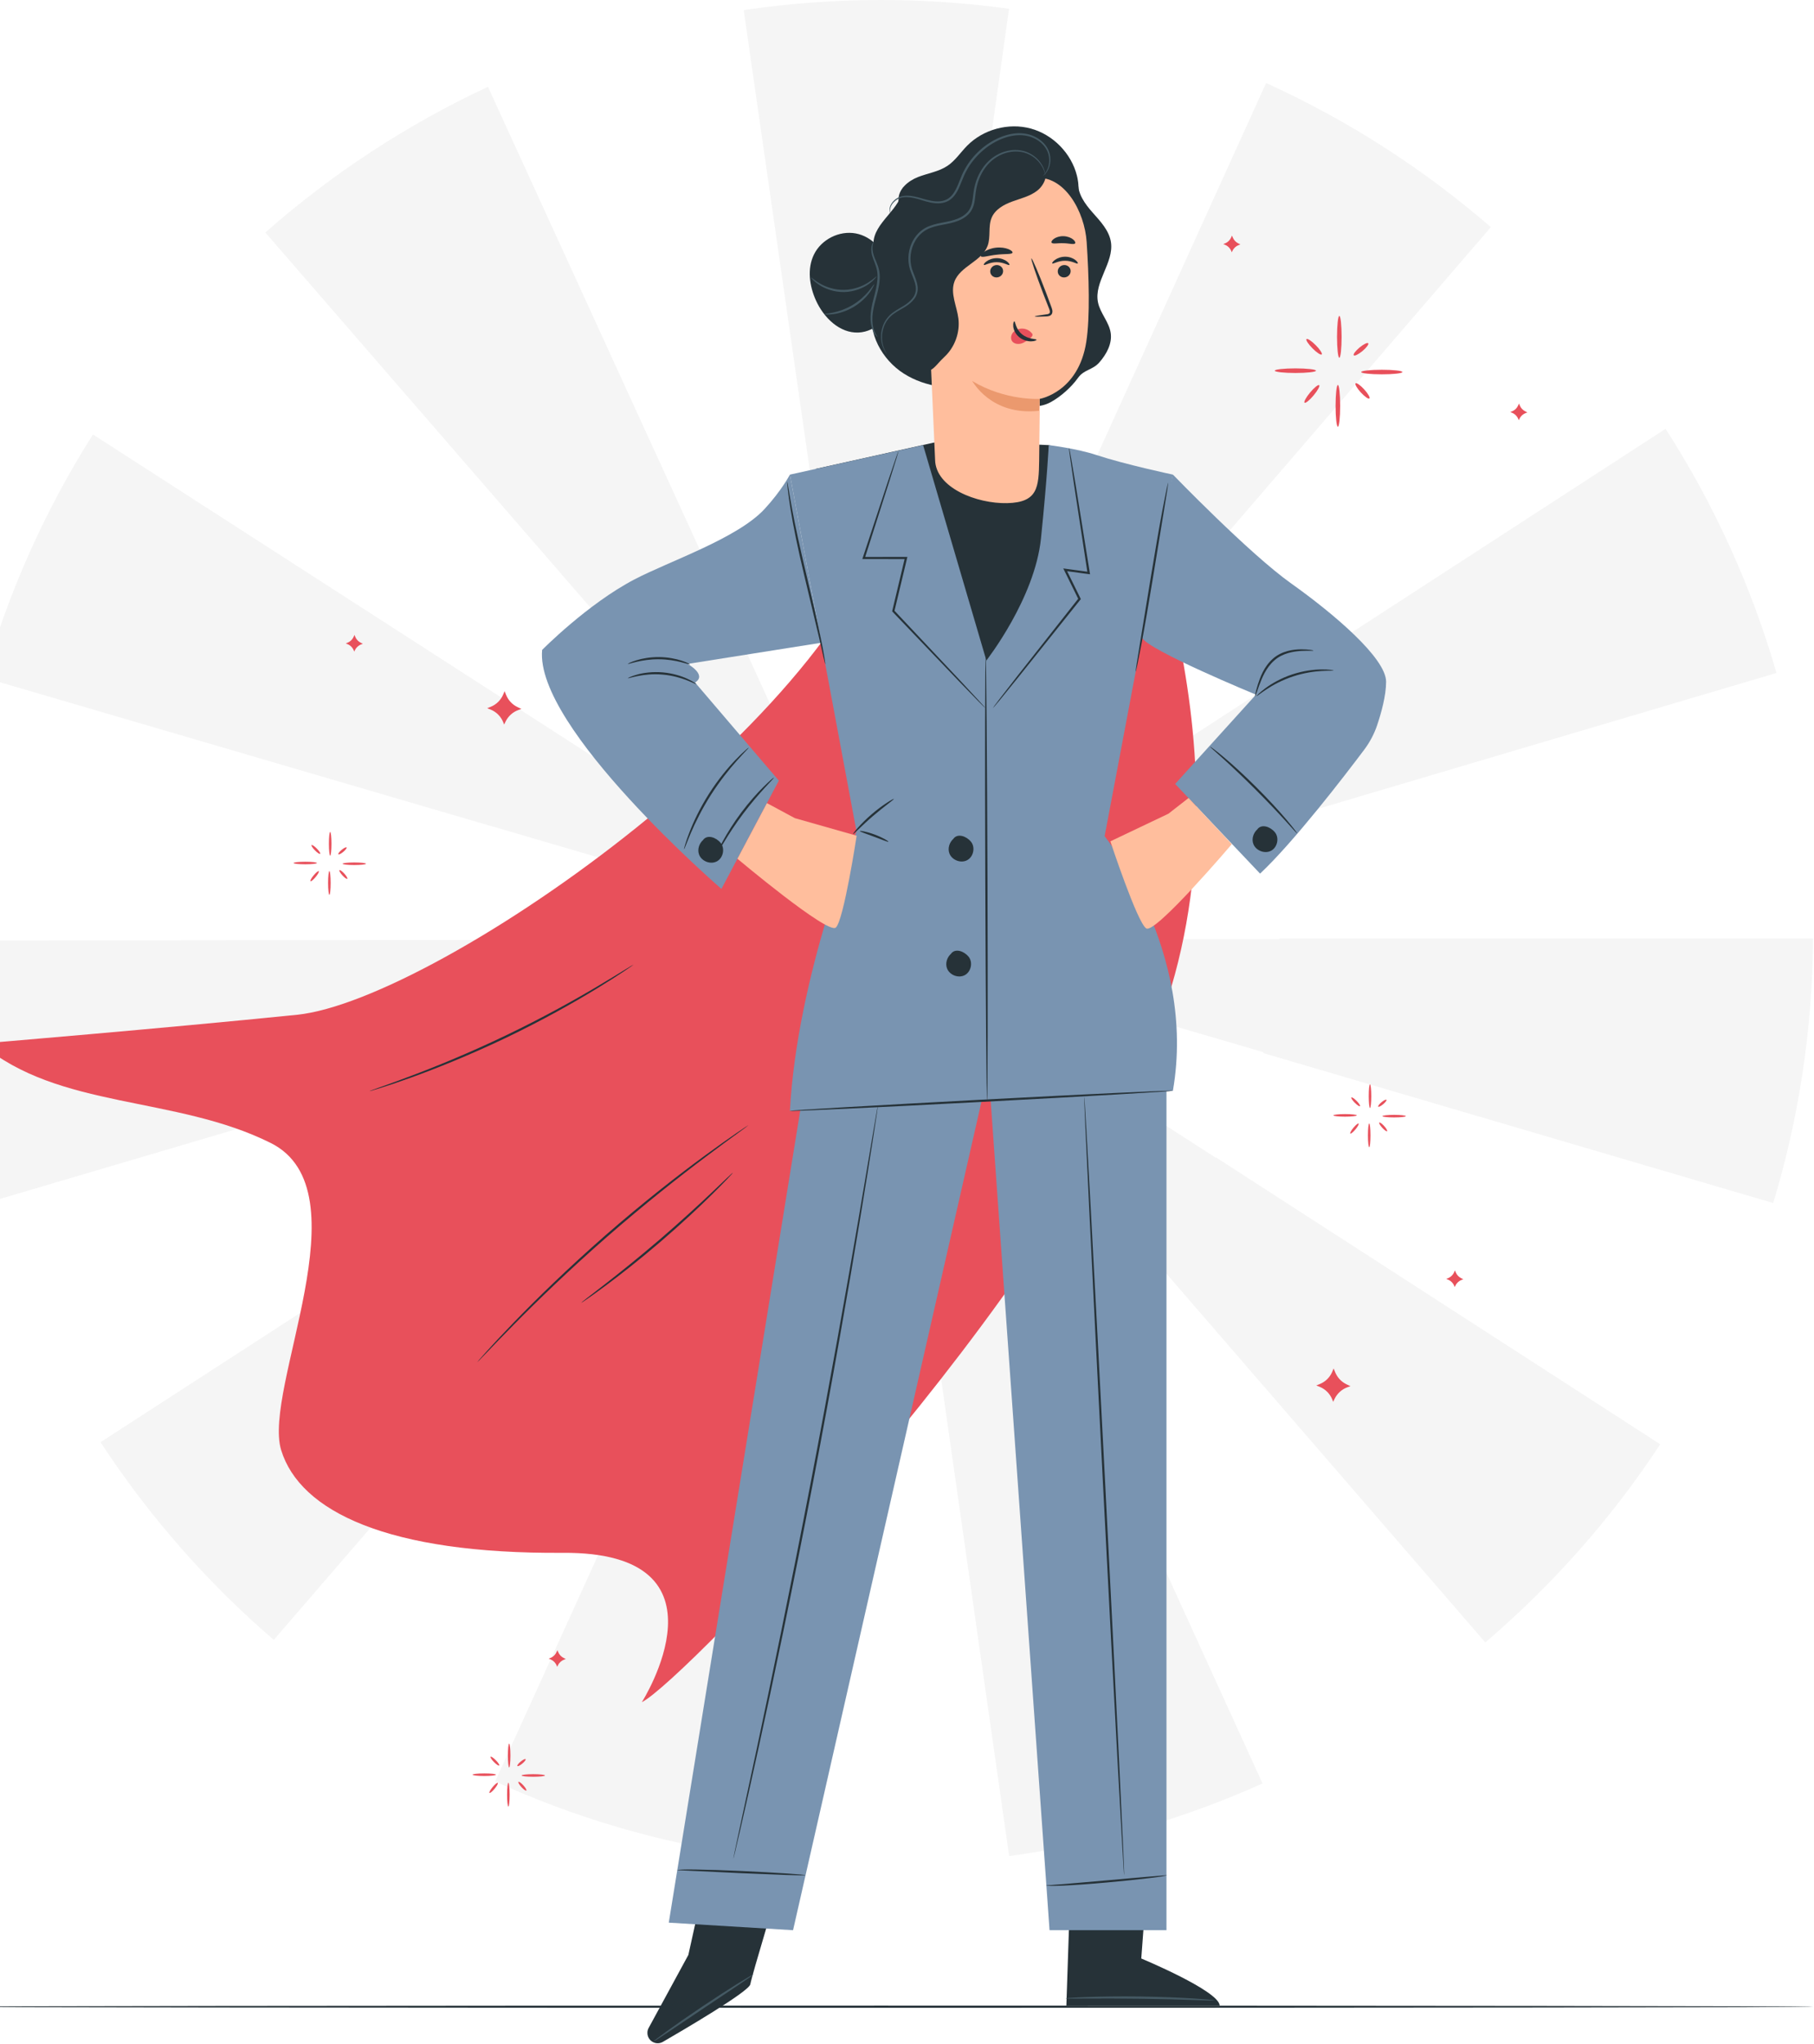 <?xml version="1.0" encoding="UTF-8"?> <svg xmlns="http://www.w3.org/2000/svg" width="388" height="437" viewBox="0 0 388 437" fill="none"><path d="M187.646 200.687V200.696L187.664 200.715L187.646 200.687Z" fill="#F5F5F5"></path><path d="M187.755 200.842L187.71 200.888H187.819L187.755 200.842Z" fill="#F5F5F5"></path><path d="M187.828 200.888H187.892L187.846 200.87L187.828 200.888Z" fill="#F5F5F5"></path><path d="M187.619 200.86L187.61 200.797L187.318 200.715L187.582 200.879L187.619 200.86Z" fill="#F5F5F5"></path><path d="M187.628 200.806L187.619 200.852L187.665 200.834L187.628 200.806Z" fill="#F5F5F5"></path><path d="M187.883 200.824L187.874 200.842L187.883 200.851V200.824Z" fill="#F5F5F5"></path><path d="M187.839 200.86H187.819L187.829 200.88L187.839 200.86Z" fill="#F5F5F5"></path><path d="M187.664 200.824L187.682 200.815H187.655L187.664 200.824Z" fill="#F5F5F5"></path><path d="M187.865 200.806L187.828 200.815L187.847 200.834L187.865 200.806Z" fill="#F5F5F5"></path><path d="M175.72 115.556L187.755 199.923L199.681 115.538C199.745 115.538 199.809 115.556 199.873 115.566L215.823 1.875C206.874 0.646 197.742 0 188.456 0C178.469 0 168.655 0.747 159.069 2.158L175.374 115.602C175.492 115.584 175.611 115.566 175.729 115.547L175.72 115.556Z" fill="#F5F5F5"></path><path d="M223.479 122.521L187.937 200.624L318.879 48.569C304.504 36.124 288.336 25.709 270.811 17.753L223.297 122.43C223.361 122.457 223.425 122.485 223.488 122.512L223.479 122.521Z" fill="#F5F5F5"></path><path d="M105.31 176.698L187.109 200.651H186.79L187.582 200.879H187.573H187.591L187.628 200.851H187.682H187.701V200.86L187.719 200.888L187.764 200.833L187.828 200.879H187.719L187.774 200.924L187.819 200.888V200.915L187.846 200.906L187.892 200.888V200.906L187.928 200.879H187.946L187.892 200.915L188.22 201.061L187.946 200.888L270.228 224.977C270.21 225.04 270.192 225.095 270.173 225.159L379.275 257.232C384.701 239.306 387.678 220.315 387.796 200.651H273.678V200.797L187.946 200.888H187.919L187.883 200.86V200.787L188.265 200.678L187.956 200.879L188.72 200.651H188.347L379.976 143.888C374.577 125.216 366.53 107.672 356.251 91.686L188.302 200.651H188.01L188.129 200.505L187.91 200.651V200.633L187.892 200.651L187.974 200.187L187.819 200.533L187.837 200.651L187.737 200.724L187.701 200.651H187.628L187.646 200.533L187.509 200.232L187.564 200.615L187.591 200.651H187.564L187.391 200.551L187.482 200.651H187.2L19.878 92.897C9.782 108.838 1.889 126.308 -3.382 144.889L105.301 176.708L105.31 176.698ZM187.828 200.879L187.846 200.86L187.892 200.888H187.828V200.879ZM187.883 200.815V200.842L187.865 200.833L187.883 200.815ZM187.865 200.787V200.815L187.828 200.797H187.865V200.787ZM187.837 200.851V200.869L187.819 200.842H187.837V200.851ZM187.646 200.678L187.664 200.696H187.646V200.678ZM187.628 200.797L187.655 200.824L187.619 200.851V200.797H187.628ZM187.61 200.797V200.851L187.573 200.879L187.309 200.706L187.61 200.797Z" fill="#F5F5F5"></path><path d="M131.42 135.803L187.555 200.578L151.949 122.566C151.949 122.566 151.968 122.566 151.977 122.557L104.372 18.563C86.993 26.656 70.97 37.19 56.749 49.708L131.402 135.813C131.402 135.813 131.402 135.813 131.411 135.803H131.42Z" fill="#F5F5F5"></path><path d="M355.113 308.815L260.059 247.454C260.059 247.454 260.023 247.5 260.013 247.527L188.101 201.225L244.173 265.908C244.127 265.945 244.081 265.99 244.036 266.026L317.687 351.176C332.071 338.922 344.689 324.656 355.104 308.815H355.113Z" fill="#F5F5F5"></path><path d="M187.874 201.081V201.071L187.865 201.061L187.874 201.081Z" fill="#F5F5F5"></path><path d="M187.673 200.915L187.664 200.933L187.628 200.915L187.637 200.979L187.646 200.97V200.979L187.701 200.961L187.673 200.942L187.692 200.915L187.71 200.924L187.701 200.906L187.71 200.888H187.628L187.673 200.915Z" fill="#F5F5F5"></path><path d="M187.264 201.088L187.601 200.988L187.619 200.906L187.591 200.888L187.264 201.088Z" fill="#F5F5F5"></path><path d="M187.4 201.252L115.67 247.791C115.616 247.7 115.561 247.618 115.506 247.527L21.499 308.369C31.823 324.146 44.313 338.385 58.561 350.63L142.381 253.536L187.4 201.252Z" fill="#F5F5F5"></path><path d="M105.355 225.241L187.564 200.888L-10.902 201.106C-10.738 220.552 -7.788 239.325 -2.435 257.068L105.355 225.259C105.355 225.259 105.355 225.259 105.355 225.241Z" fill="#F5F5F5"></path><path d="M105.911 380.909C122.79 388.593 140.925 393.992 159.934 396.714L187.528 201.543L105.911 380.909Z" fill="#F5F5F5"></path><path d="M187.892 200.97V200.933L187.874 200.952L187.892 200.97Z" fill="#F5F5F5"></path><path d="M215.85 396.868C234.905 394.246 253.103 388.948 270.046 381.337L187.983 201.525L215.85 396.868Z" fill="#F5F5F5"></path><path d="M187.673 201.216L187.764 201.862L187.855 201.243L187.755 201.033L187.673 201.216Z" fill="#F5F5F5"></path><path d="M187.866 200.96H187.846L187.866 200.97V200.96Z" fill="#F5F5F5"></path><path d="M387.833 429.069C387.833 429.197 298.56 429.306 188.465 429.306C78.371 429.306 -10.92 429.197 -10.92 429.069C-10.92 428.942 78.335 428.833 188.465 428.833C298.596 428.833 387.833 428.942 387.833 429.069Z" fill="#263238"></path><path d="M240.64 99.661C240.64 99.661 269.536 161.531 247.787 219.232C226.037 276.933 146.141 359.588 137.283 363.957C137.283 363.957 157.785 331.757 120.368 332.021C82.951 332.285 64.16 323.172 60.136 310.053C56.121 296.934 78.299 254.564 57.897 244.386C37.486 234.208 12.595 237.258 -4.092 223.138C-4.092 223.138 34.827 219.897 63.55 216.974C93.721 213.897 184.35 150.761 191.679 104.322" fill="#E8505B"></path><path d="M135.499 206.259C135.499 206.259 135.335 206.405 134.989 206.641C134.606 206.905 134.097 207.242 133.478 207.67C132.157 208.562 130.218 209.8 127.797 211.284C122.953 214.252 116.107 218.121 108.287 221.872C100.458 225.614 93.156 228.527 87.803 230.448C85.126 231.404 82.951 232.141 81.43 232.606C80.711 232.824 80.128 233.006 79.682 233.143C79.282 233.261 79.063 233.316 79.063 233.298C79.063 233.279 79.263 233.197 79.655 233.052C80.092 232.897 80.665 232.688 81.376 232.433C82.878 231.914 85.035 231.131 87.694 230.129C93.01 228.136 100.275 225.186 108.087 221.444C115.898 217.703 122.753 213.888 127.633 210.993C130.073 209.545 132.039 208.353 133.386 207.515C134.033 207.124 134.552 206.805 134.952 206.559C135.317 206.35 135.508 206.241 135.517 206.25L135.499 206.259Z" fill="#263238"></path><path d="M160.079 240.581C160.079 240.581 159.879 240.763 159.469 241.072C159.023 241.4 158.413 241.846 157.658 242.402C156.074 243.54 153.798 245.215 151.003 247.318C145.413 251.506 137.829 257.478 129.8 264.488C121.77 271.507 114.833 278.217 109.935 283.196C107.477 285.682 105.519 287.712 104.172 289.132C103.516 289.815 102.998 290.352 102.606 290.753C102.242 291.117 102.051 291.308 102.042 291.299C102.032 291.29 102.205 291.08 102.542 290.689C102.916 290.27 103.416 289.715 104.044 289.005C105.346 287.548 107.276 285.481 109.707 282.96C114.55 277.925 121.469 271.161 129.499 264.133C137.538 257.114 145.167 251.178 150.811 247.054C153.634 244.987 155.946 243.358 157.557 242.256C158.34 241.728 158.959 241.309 159.424 241C159.852 240.717 160.079 240.572 160.088 240.59L160.079 240.581Z" fill="#263238"></path><path d="M156.765 250.732C156.765 250.732 156.684 250.859 156.492 251.078C156.265 251.323 155.983 251.633 155.646 251.988C154.908 252.78 153.807 253.891 152.432 255.256C149.683 257.978 145.777 261.647 141.298 265.489C136.81 269.34 132.594 272.636 129.481 274.939C127.924 276.095 126.659 277.006 125.766 277.616C125.357 277.889 125.02 278.125 124.738 278.317C124.501 278.471 124.364 278.544 124.355 278.535C124.346 278.526 124.456 278.417 124.674 278.244C124.938 278.034 125.266 277.78 125.657 277.47C126.577 276.76 127.797 275.822 129.281 274.675C132.33 272.308 136.509 268.967 140.988 265.134C145.458 261.292 149.391 257.678 152.195 255.02C153.552 253.727 154.672 252.662 155.509 251.861C155.873 251.524 156.174 251.242 156.419 251.014C156.629 250.823 156.747 250.732 156.756 250.741L156.765 250.732Z" fill="#263238"></path><path d="M151.895 396.923L147.234 417.999L138.74 433.612C138.13 434.741 138.594 436.143 139.759 436.68C140.415 436.98 141.161 436.944 141.78 436.589C145.732 434.304 160.234 425.828 160.489 424.271C160.78 422.459 166.88 402.367 166.88 402.367L151.895 396.932V396.923Z" fill="#263238"></path><path d="M161.172 422.159C161.172 422.159 160.899 422.405 160.371 422.778C159.742 423.206 158.987 423.725 158.086 424.335C156.055 425.691 153.424 427.448 150.52 429.397C147.616 431.345 144.994 433.111 142.964 434.477C142.063 435.077 141.289 435.578 140.661 435.997C140.114 436.352 139.796 436.534 139.777 436.507C139.759 436.479 140.032 436.243 140.551 435.851C141.07 435.451 141.826 434.886 142.773 434.203C144.657 432.838 147.297 430.99 150.256 429.005C153.215 427.02 155.919 425.282 157.903 424.053C158.896 423.443 159.706 422.951 160.27 422.623C160.835 422.296 161.154 422.132 161.172 422.159Z" fill="#455A64"></path><path d="M245.365 401.921L244.109 418.763C244.109 418.763 260.805 425.7 260.878 428.832H228.086L229.014 401.238L245.365 401.921Z" fill="#263238"></path><path d="M259.849 427.721C259.849 427.721 259.403 427.758 258.593 427.74C257.692 427.712 256.545 427.676 255.17 427.639C252.284 427.539 248.297 427.421 243.89 427.366C239.484 427.303 235.487 427.312 232.601 427.33C231.227 427.33 230.08 427.33 229.178 427.339C228.368 427.339 227.922 427.321 227.922 427.284C227.922 427.248 228.368 427.202 229.178 427.157C229.988 427.102 231.154 427.048 232.601 426.993C235.496 426.893 239.493 426.829 243.899 426.884C248.315 426.948 252.302 427.121 255.188 427.303C256.636 427.394 257.801 427.485 258.602 427.558C259.403 427.63 259.849 427.694 259.849 427.721Z" fill="#455A64"></path><path d="M171.987 232.378L143.046 411.098L169.629 412.709L210.652 232.378H171.987Z" fill="#7994B1"></path><path d="M211.134 224.594L224.49 412.709H249.498V213.524L211.134 224.594Z" fill="#7994B1"></path><path d="M240.449 400.947C240.322 400.947 238.301 363.693 235.943 317.746C233.585 271.771 231.782 234.518 231.91 234.508C232.037 234.508 234.058 271.753 236.416 317.718C238.774 363.675 240.576 400.938 240.449 400.947Z" fill="#263238"></path><path d="M249.498 400.947C249.498 400.947 249.498 400.947 249.525 400.947C249.525 400.947 249.553 400.947 249.525 400.983C249.507 400.992 249.507 400.992 249.489 401.001C249.444 401.02 249.38 401.038 249.298 401.056C249.125 401.102 248.879 401.147 248.551 401.202C247.905 401.311 246.967 401.438 245.802 401.575C243.48 401.857 240.267 402.194 236.707 402.513C229.597 403.159 223.789 403.423 223.798 403.095C223.798 403.077 223.889 403.095 224.062 403.095C224.289 403.086 224.535 403.068 224.808 403.059C225.564 403.004 226.483 402.931 227.567 402.849C230.007 402.64 233.175 402.358 236.671 402.057C240.167 401.748 243.335 401.475 245.775 401.256C248.078 401.056 249.598 400.947 249.498 400.965V400.947Z" fill="#263238"></path><path d="M187.746 236.593C187.746 236.593 187.746 236.739 187.701 237.012C187.655 237.312 187.6 237.713 187.528 238.241C187.364 239.343 187.118 240.927 186.808 242.957C186.18 247.054 185.233 252.98 184.023 260.291C181.61 274.912 178.096 295.086 173.835 317.3C169.566 339.513 165.36 359.56 162.182 374.036C160.598 381.273 159.287 387.127 158.349 391.16C157.885 393.163 157.521 394.72 157.266 395.812C157.139 396.322 157.048 396.723 156.975 397.014C156.902 397.287 156.856 397.424 156.856 397.424C156.856 397.424 156.875 397.278 156.929 397.005C156.993 396.713 157.075 396.304 157.175 395.785C157.412 394.692 157.74 393.126 158.167 391.114C159.041 387.045 160.298 381.182 161.855 373.954C164.941 359.46 169.101 339.413 173.371 317.2C177.632 294.995 181.2 274.83 183.695 260.227C184.933 252.935 185.934 247.026 186.626 242.92C186.972 240.899 187.245 239.315 187.428 238.214C187.519 237.695 187.591 237.285 187.646 236.994C187.701 236.721 187.737 236.584 187.737 236.584L187.746 236.593Z" fill="#263238"></path><path d="M172.297 400.947C172.297 400.947 171.914 400.992 171.213 400.983C170.421 400.965 169.438 400.937 168.273 400.91C165.687 400.81 162.31 400.673 158.577 400.519C154.844 400.346 151.467 400.182 148.881 400.063C147.716 400.009 146.742 399.963 145.941 399.927C145.249 399.881 144.876 399.9 144.866 399.863C144.857 399.772 146.414 399.681 148.89 399.736C151.376 399.772 154.808 399.881 158.595 400.054C162.382 400.227 165.815 400.419 168.291 400.582C169.529 400.664 170.531 400.737 171.222 400.801C171.914 400.865 172.297 400.919 172.297 400.947Z" fill="#263238"></path><path d="M174.473 100.253L201.566 94.226L224.326 95.173L244.172 101.473L232.884 158.09L189.676 161.914L174.473 100.253Z" fill="#263238"></path><path d="M197.451 95.173L168.956 101.482L183.203 177.8C183.203 177.8 170.485 208.781 168.956 237.531L211.134 235.31C211.134 235.31 214.038 197.383 213.046 182.78C212.054 168.177 211.389 142.632 211.389 142.632L197.451 95.182V95.173Z" fill="#7994B1"></path><path d="M115.971 138.953C115.971 138.953 125.648 129.139 135.726 123.877C143.164 119.99 157.73 115.11 163.521 108.847C167.235 104.823 168.956 101.473 168.956 101.473L175.665 137.433L147.07 141.958C147.07 141.958 151.321 144.279 148.672 145.936L166.589 166.912L154.307 190.063C154.307 190.063 114.305 155.541 115.962 138.944L115.971 138.953Z" fill="#7994B1"></path><path d="M224.326 95.173C224.326 95.173 230.316 95.892 234.559 97.303C240.622 99.306 250.873 101.482 250.873 101.482L236.27 178.802C236.27 178.802 256.071 203.273 250.873 233.225C250.873 233.225 223.516 235.383 211.134 235.319L210.97 141.23C210.97 141.23 221.34 128.029 222.66 115.092C223.989 102.146 224.317 95.182 224.317 95.182L224.326 95.173Z" fill="#7994B1"></path><path d="M250.873 101.473C250.873 101.473 267.196 118.379 276.182 124.76C285.167 131.142 296.475 140.701 296.475 145.772C296.475 148.758 295.419 152.509 294.554 155.077C293.916 156.961 292.979 158.718 291.786 160.311C287.671 165.792 276.737 180.04 269.518 186.795L251.355 167.622L268.644 148.531C268.644 148.531 245.429 138.963 244.282 136.35C243.135 133.746 250.864 101.473 250.864 101.473H250.873Z" fill="#7994B1"></path><path d="M210.797 151.426C210.797 151.426 210.643 151.308 210.379 151.053C210.087 150.761 209.714 150.388 209.241 149.915C208.23 148.877 206.81 147.411 205.062 145.609C201.493 141.885 196.559 136.714 190.905 130.805L190.823 130.714L190.851 130.596C191.452 128.083 192.08 125.443 192.726 122.73C193.008 121.556 193.281 120.4 193.555 119.253L193.782 119.544C190.623 119.544 187.591 119.535 184.751 119.535H184.442L184.542 119.243C186.745 112.57 188.629 106.853 189.986 102.756C190.66 100.772 191.197 99.169 191.588 98.031C191.77 97.512 191.916 97.103 192.034 96.775C192.143 96.493 192.198 96.347 192.207 96.347C192.216 96.347 192.18 96.502 192.098 96.793C191.998 97.121 191.879 97.54 191.725 98.068C191.37 99.224 190.869 100.826 190.241 102.838C188.93 106.953 187.1 112.689 184.96 119.38L184.751 119.089C187.591 119.089 190.623 119.089 193.782 119.08H194.083L194.01 119.371C193.737 120.509 193.464 121.674 193.181 122.849C192.535 125.562 191.898 128.202 191.297 130.714L191.242 130.505C196.85 136.459 201.748 141.666 205.28 145.417C206.992 147.265 208.376 148.758 209.368 149.824C209.814 150.324 210.178 150.716 210.452 151.016C210.697 151.289 210.816 151.444 210.807 151.453L210.797 151.426Z" fill="#263238"></path><path d="M211.134 235.31C211.007 235.31 210.834 214.088 210.743 187.905C210.661 161.723 210.697 140.501 210.825 140.501C210.952 140.501 211.125 161.723 211.216 187.905C211.298 214.079 211.262 235.31 211.134 235.31Z" fill="#263238"></path><path d="M228.696 95.856C228.696 95.856 228.75 96.028 228.814 96.365C228.887 96.748 228.978 97.239 229.087 97.858C229.315 99.215 229.633 101.099 230.034 103.43C230.808 108.228 231.882 114.874 233.102 122.485L233.148 122.794L232.838 122.749C231.227 122.53 229.533 122.302 227.813 122.075L228.058 121.738C228.386 122.403 228.741 123.113 229.087 123.832C229.779 125.243 230.462 126.636 231.117 127.956L231.181 128.093L231.09 128.211C225.837 134.775 221.194 140.574 217.826 144.789C216.16 146.838 214.821 148.495 213.856 149.678C213.401 150.215 213.046 150.652 212.764 150.98C212.509 151.271 212.372 151.426 212.363 151.417C212.354 151.408 212.463 151.244 212.691 150.925C212.955 150.579 213.292 150.133 213.711 149.569C214.648 148.358 215.959 146.674 217.571 144.589C220.912 140.356 225.509 134.511 230.708 127.91L230.68 128.156C230.034 126.836 229.342 125.443 228.65 124.032C228.295 123.313 227.949 122.603 227.621 121.938L227.421 121.538L227.858 121.601C229.588 121.838 231.272 122.066 232.883 122.284L232.619 122.548C231.454 114.928 230.444 108.273 229.706 103.466C229.369 101.118 229.096 99.233 228.896 97.868C228.814 97.248 228.75 96.748 228.696 96.365C228.659 96.019 228.641 95.846 228.659 95.837L228.696 95.856Z" fill="#263238"></path><path d="M207.174 204.556C206.209 203.373 204.325 202.69 203.414 203.919L203.451 203.901C202.558 204.666 202.13 206.004 202.577 207.106C203.15 208.517 205.044 209.227 206.382 208.489C207.72 207.761 208.139 205.74 207.174 204.556Z" fill="#263238"></path><path d="M207.684 179.976C206.719 178.792 204.834 178.11 203.924 179.339L203.96 179.32C203.068 180.085 202.64 181.414 203.086 182.525C203.66 183.936 205.554 184.646 206.892 183.909C208.23 183.181 208.649 181.159 207.684 179.976Z" fill="#263238"></path><path d="M272.695 177.955C271.73 176.771 269.846 176.089 268.935 177.318L268.972 177.299C268.079 178.064 267.651 179.402 268.098 180.504C268.671 181.915 270.565 182.625 271.903 181.888C273.241 181.16 273.66 179.138 272.695 177.955Z" fill="#263238"></path><path d="M154.144 180.231C153.179 179.047 151.294 178.365 150.384 179.594L150.42 179.575C149.528 180.34 149.1 181.678 149.546 182.78C150.12 184.191 152.013 184.901 153.352 184.164C154.69 183.435 155.109 181.414 154.144 180.231Z" fill="#263238"></path><path d="M148.945 146.282C148.89 146.437 145.913 144.58 141.744 144.243C137.574 143.851 134.333 145.172 134.297 145.008C134.279 144.962 135.043 144.571 136.391 144.206C137.729 143.842 139.659 143.587 141.78 143.77C143.901 143.961 145.759 144.552 147.015 145.135C148.28 145.718 148.963 146.237 148.936 146.282H148.945Z" fill="#263238"></path><path d="M134.297 141.958C134.279 141.903 134.952 141.539 136.145 141.175C137.328 140.802 139.04 140.483 140.952 140.492C142.864 140.51 144.566 140.865 145.741 141.248C146.924 141.63 147.598 142.012 147.58 142.058C147.534 142.213 144.684 140.966 140.943 140.966C137.201 140.911 134.333 142.104 134.297 141.958Z" fill="#263238"></path><path d="M176.53 142.067C176.53 142.067 176.357 141.53 176.139 140.547C175.902 139.482 175.583 138.08 175.201 136.377C174.345 132.79 173.198 127.974 171.933 122.658C170.658 117.295 169.647 112.397 169.083 108.829C168.801 107.044 168.591 105.597 168.491 104.586C168.382 103.585 168.337 103.02 168.373 103.02C168.409 103.02 168.51 103.567 168.673 104.559C168.828 105.551 169.083 106.99 169.411 108.765C170.057 112.316 171.122 117.186 172.397 122.539C173.671 127.892 174.819 132.754 175.529 136.295C175.893 138.061 176.166 139.5 176.321 140.501C176.485 141.503 176.557 142.049 176.53 142.058V142.067Z" fill="#263238"></path><path d="M249.862 103.221C249.862 103.221 249.817 103.794 249.662 104.823C249.48 105.924 249.243 107.381 248.961 109.156C248.351 112.889 247.532 117.905 246.621 123.45C245.702 129.03 244.837 134.083 244.145 137.725C243.799 139.545 243.508 141.02 243.299 142.031C243.08 143.041 242.953 143.606 242.916 143.597C242.88 143.597 242.962 143.023 243.116 141.994C243.299 140.893 243.535 139.436 243.817 137.661C244.427 133.928 245.247 128.912 246.157 123.368C247.077 117.787 247.942 112.743 248.633 109.093C248.979 107.272 249.271 105.797 249.48 104.786C249.699 103.776 249.826 103.211 249.862 103.221Z" fill="#263238"></path><path d="M280.916 139.108C280.916 139.19 279.905 139.099 278.294 139.181C276.728 139.29 274.398 139.6 272.568 141.211C270.747 142.814 269.928 144.989 269.363 146.464C268.817 147.985 268.516 148.95 268.444 148.922C268.389 148.904 268.571 147.921 269.044 146.355C269.545 144.835 270.319 142.568 272.258 140.847C273.214 139.991 274.361 139.482 275.417 139.199C276.482 138.917 277.466 138.844 278.285 138.835C279.104 138.835 279.769 138.89 280.215 138.944C280.67 138.999 280.916 139.063 280.916 139.09V139.108Z" fill="#263238"></path><path d="M285.259 143.36C285.259 143.442 284.257 143.378 282.655 143.469C281.053 143.56 278.849 143.879 276.537 144.644C274.216 145.417 272.267 146.483 270.929 147.366C269.591 148.249 268.826 148.895 268.771 148.84C268.753 148.813 268.917 148.631 269.245 148.322C269.573 148.003 270.073 147.584 270.729 147.102C272.04 146.137 274.006 144.999 276.382 144.207C278.749 143.424 281.016 143.15 282.637 143.141C283.447 143.141 284.112 143.169 284.558 143.232C285.013 143.287 285.259 143.333 285.25 143.369L285.259 143.36Z" fill="#263238"></path><path d="M190.022 179.976C189.958 180.094 188.62 179.521 186.945 178.902C185.27 178.274 183.886 177.827 183.922 177.7C183.95 177.573 185.415 177.818 187.118 178.456C188.82 179.093 190.086 179.867 190.022 179.976Z" fill="#263238"></path><path d="M191.187 170.826C191.26 170.945 189.139 172.401 186.736 174.468C184.332 176.526 182.575 178.419 182.475 178.328C182.384 178.255 183.995 176.198 186.426 174.113C188.857 172.019 191.124 170.726 191.178 170.826H191.187Z" fill="#263238"></path><path d="M250.873 233.216C250.873 233.343 232.547 234.418 209.933 235.61C187.309 236.803 168.965 237.659 168.956 237.531C168.956 237.404 187.282 236.329 209.905 235.137C232.519 233.944 250.864 233.088 250.873 233.216Z" fill="#263238"></path><path d="M153.397 182.407C153.397 182.407 153.47 182.124 153.688 181.66C153.898 181.187 154.235 180.531 154.681 179.721C155.564 178.11 156.902 175.934 158.586 173.685C160.28 171.436 161.991 169.543 163.302 168.25C163.958 167.604 164.504 167.094 164.895 166.757C165.287 166.42 165.514 166.247 165.533 166.265C165.578 166.32 164.786 167.13 163.548 168.478C162.31 169.825 160.653 171.737 158.969 173.967C157.293 176.198 155.919 178.319 154.972 179.885C154.016 181.451 153.461 182.443 153.397 182.407Z" fill="#263238"></path><path d="M160.143 159.856C160.198 159.911 159.151 160.921 157.585 162.678C156.019 164.426 153.98 166.957 152.05 169.971C150.129 172.993 148.699 175.916 147.78 178.073C146.86 180.231 146.387 181.615 146.305 181.587C146.278 181.578 146.36 181.223 146.551 180.586C146.733 179.949 147.042 179.047 147.47 177.946C148.317 175.743 149.71 172.766 151.649 169.716C153.597 166.666 155.7 164.153 157.339 162.451C158.158 161.595 158.85 160.94 159.342 160.503C159.834 160.066 160.125 159.838 160.143 159.856Z" fill="#263238"></path><path d="M277.484 178.255C277.484 178.255 277.202 178.009 276.755 177.509C276.246 176.935 275.608 176.243 274.862 175.415C273.26 173.649 270.993 171.263 268.425 168.696C265.849 166.129 263.455 163.871 261.688 162.278C260.86 161.531 260.159 160.903 259.585 160.393C259.085 159.947 258.821 159.692 258.839 159.665C258.857 159.638 259.167 159.847 259.704 160.248C260.241 160.648 260.997 161.249 261.907 162.023C263.737 163.561 266.177 165.792 268.753 168.359C271.33 170.936 273.56 173.366 275.108 175.196C275.881 176.107 276.482 176.862 276.892 177.39C277.293 177.927 277.502 178.228 277.475 178.246L277.484 178.255Z" fill="#263238"></path><path d="M164.039 171.719L170.003 174.932L183.231 178.692C183.231 178.692 180.472 196.791 178.779 198.329C177.076 199.877 157.73 183.617 157.73 183.617L164.039 171.719Z" fill="#FFBE9D"></path><path d="M254.214 170.635L249.917 173.985L237.499 179.894C237.499 179.894 243.235 197.273 245.174 198.511C247.104 199.75 263.473 180.495 263.473 180.495L254.223 170.626L254.214 170.635Z" fill="#FFBE9D"></path><path d="M193.127 40.039C192.954 44.7 186.745 47.523 186.827 52.175C186.863 54.178 188.101 55.971 188.347 57.956C188.675 60.623 187.182 63.145 186.636 65.776C185.498 71.193 188.657 76.919 193.327 79.887C198.006 82.855 203.879 83.419 209.359 82.673" fill="#263238"></path><path d="M230.617 38.892C230.435 41.395 232.082 43.626 233.749 45.501C235.415 47.377 237.263 49.334 237.627 51.81C238.264 56.208 233.958 60.286 234.85 64.647C235.323 66.978 237.235 68.853 237.572 71.211C237.9 73.487 236.68 75.717 235.169 77.456C233.657 79.195 231.9 78.94 230.562 80.816C229.151 82.791 226.884 84.812 224.754 85.978C219.929 88.618 214.139 84.794 211.808 84.111" fill="#263238"></path><path d="M192.189 42.716C192.125 40.449 194.219 38.701 196.331 37.863C198.443 37.035 200.792 36.716 202.668 35.451C204.334 34.331 205.453 32.583 206.865 31.154C210.324 27.649 215.723 26.192 220.475 27.485C225.227 28.777 229.142 32.774 230.344 37.554C231.154 40.786 230.599 44.6 228.059 46.749C225.109 49.243 220.721 48.688 216.943 47.914C213.165 47.14 208.877 46.375 205.718 48.597C203.815 49.935 202.722 52.12 201.557 54.132C200.392 56.153 198.926 58.211 196.723 58.966C194.52 59.722 191.524 58.411 191.443 56.089" fill="#263238"></path><path d="M201.129 43.18C199.172 43.389 197.697 45.064 197.742 47.04L200.009 98.277C200.1 104.331 208.949 107.727 215.431 107.581C221.977 107.426 222.186 104.222 222.268 98.459C222.405 88.836 222.396 85.231 222.396 85.286C222.396 85.286 230.662 83.893 232.346 73.105C233.184 67.742 232.902 58.939 232.428 51.756C232.01 45.283 227.703 37.353 221.258 38.054L201.138 43.189L201.129 43.18Z" fill="#FFBE9D"></path><path d="M229.005 57.919C229.032 58.648 228.441 59.276 227.676 59.321C226.911 59.367 226.274 58.811 226.247 58.074C226.219 57.346 226.811 56.718 227.576 56.672C228.341 56.627 228.978 57.191 229.005 57.919Z" fill="#263238"></path><path d="M230.526 56.335C230.353 56.517 229.306 55.743 227.813 55.753C226.329 55.734 225.236 56.508 225.072 56.326C224.99 56.244 225.163 55.916 225.646 55.571C226.11 55.224 226.911 54.888 227.84 54.888C228.768 54.888 229.551 55.234 229.998 55.58C230.453 55.925 230.607 56.253 230.526 56.335Z" fill="#263238"></path><path d="M214.557 57.919C214.585 58.648 213.993 59.276 213.228 59.321C212.463 59.367 211.826 58.811 211.799 58.074C211.772 57.346 212.363 56.718 213.128 56.672C213.893 56.627 214.53 57.191 214.557 57.919Z" fill="#263238"></path><path d="M215.896 56.645C215.723 56.827 214.676 56.053 213.183 56.062C211.699 56.044 210.606 56.818 210.442 56.636C210.36 56.554 210.533 56.226 211.016 55.88C211.48 55.534 212.281 55.197 213.21 55.197C214.139 55.197 214.922 55.543 215.368 55.889C215.823 56.235 215.978 56.563 215.896 56.645Z" fill="#263238"></path><path d="M221.322 67.669C221.322 67.588 222.241 67.424 223.734 67.223C224.116 67.187 224.471 67.105 224.535 66.85C224.626 66.577 224.462 66.167 224.28 65.721C223.925 64.802 223.543 63.837 223.151 62.826C221.586 58.711 220.448 55.325 220.611 55.261C220.775 55.197 222.186 58.484 223.752 62.608C224.135 63.627 224.49 64.592 224.836 65.521C224.981 65.949 225.227 66.44 225.036 67.014C224.936 67.296 224.654 67.506 224.408 67.569C224.162 67.642 223.953 67.651 223.761 67.66C222.25 67.742 221.312 67.751 221.312 67.66L221.322 67.669Z" fill="#263238"></path><path d="M222.387 85.286C222.387 85.286 215.131 85.768 207.93 81.462C208.048 81.489 211.908 88.964 222.241 87.835L222.378 85.286H222.387Z" fill="#EB996E"></path><path d="M220.702 71.266C220.165 70.556 219.228 70.173 218.299 70.273C217.653 70.346 216.997 70.656 216.606 71.184C216.214 71.712 216.132 72.458 216.487 72.959C216.888 73.523 217.735 73.651 218.436 73.451C219.146 73.25 219.756 72.777 220.338 72.313C220.502 72.185 220.666 72.049 220.766 71.876C220.866 71.703 220.885 71.466 220.766 71.32" fill="#E8505B"></path><path d="M216.943 68.707C217.188 68.689 217.188 70.31 218.581 71.457C219.965 72.604 221.686 72.422 221.704 72.649C221.731 72.75 221.322 72.968 220.593 72.986C219.883 73.014 218.836 72.786 217.99 72.085C217.143 71.384 216.779 70.446 216.724 69.782C216.66 69.108 216.842 68.707 216.952 68.716L216.943 68.707Z" fill="#263238"></path><path d="M216.56 54.032C216.415 54.432 214.931 54.25 213.183 54.46C211.435 54.642 210.024 55.152 209.796 54.787C209.696 54.614 209.933 54.232 210.506 53.841C211.071 53.449 211.972 53.076 213.019 52.958C214.066 52.839 215.031 53.003 215.668 53.258C216.305 53.513 216.633 53.831 216.569 54.023L216.56 54.032Z" fill="#263238"></path><path d="M229.97 52.029C229.706 52.366 228.687 52.02 227.449 52.002C226.22 51.947 225.173 52.238 224.927 51.883C224.818 51.71 224.981 51.373 225.437 51.055C225.883 50.736 226.638 50.472 227.485 50.499C228.332 50.527 229.069 50.827 229.497 51.173C229.934 51.519 230.08 51.865 229.961 52.029H229.97Z" fill="#263238"></path><path d="M196.568 79.268C199.536 79.869 199.8 78.358 202.012 76.3C204.224 74.243 205.371 71.084 204.989 68.079C204.652 65.43 203.223 62.735 204.142 60.222C205.353 56.909 210.005 55.889 211.234 52.575C211.954 50.654 211.307 48.406 212.118 46.521C212.882 44.746 214.749 43.726 216.56 43.071C218.372 42.415 220.32 41.96 221.841 40.776C223.361 39.593 224.317 37.353 223.334 35.696C215.286 36.661 207.356 38.592 199.763 41.423C198.006 42.078 196.158 42.87 195.111 44.436C194.01 46.093 194.064 48.233 194.155 50.217C194.611 59.904 195.057 69.59 195.512 79.277" fill="#263238"></path><path d="M189.776 57.264C189.44 53.704 186.535 50.554 183.021 49.908C179.507 49.261 175.684 51.191 174.109 54.396C172.606 57.446 173.125 61.151 174.527 64.246C176.193 67.924 179.598 71.284 183.631 71.102C187.428 70.929 190.477 67.597 191.57 63.964C192.662 60.332 192.225 56.435 191.77 52.666" fill="#263238"></path><path d="M187.664 72.039C187.664 72.039 187.4 71.867 187.1 71.411C186.79 70.965 186.444 70.228 186.299 69.254C186.144 68.289 186.171 67.105 186.399 65.849C186.617 64.574 187.045 63.245 187.355 61.834C187.673 60.423 187.819 59.048 187.591 57.846C187.373 56.645 186.809 55.625 186.554 54.678C186.281 53.731 186.317 52.894 186.49 52.375C186.663 51.847 186.89 51.619 186.909 51.638C186.945 51.656 186.772 51.911 186.672 52.42C186.563 52.93 186.581 53.695 186.881 54.587C187.154 55.479 187.755 56.481 188.028 57.773C188.302 59.066 188.147 60.514 187.828 61.952C187.51 63.391 187.073 64.72 186.836 65.94C186.59 67.169 186.535 68.298 186.645 69.226C186.845 71.12 187.774 72.012 187.683 72.058L187.664 72.039Z" fill="#455A64"></path><path d="M187.51 59.084C187.51 59.084 187.036 59.858 185.853 60.705C184.696 61.542 182.785 62.398 180.554 62.444C178.315 62.48 176.385 61.688 175.192 60.896C173.981 60.095 173.444 59.367 173.48 59.339C173.535 59.276 174.154 59.913 175.365 60.614C176.557 61.315 178.424 62.016 180.545 61.979C182.666 61.943 184.496 61.178 185.671 60.432C186.854 59.694 187.455 59.03 187.51 59.093V59.084Z" fill="#455A64"></path><path d="M186.972 60.778C187.018 60.796 186.754 61.497 186.062 62.471C185.37 63.445 184.196 64.656 182.63 65.603C181.055 66.55 179.434 67.014 178.251 67.169C177.067 67.323 176.321 67.233 176.33 67.178C176.33 67.096 177.058 67.069 178.196 66.832C179.334 66.604 180.873 66.104 182.393 65.193C183.904 64.283 185.07 63.154 185.807 62.262C186.545 61.37 186.918 60.732 186.982 60.778H186.972Z" fill="#455A64"></path><path d="M189.694 75.654C189.694 75.654 189.649 75.617 189.576 75.517C189.512 75.417 189.385 75.29 189.276 75.089C189.03 74.698 188.738 74.07 188.565 73.205C188.393 72.34 188.374 71.229 188.738 70.018C189.075 68.817 189.913 67.515 191.251 66.641C192.535 65.739 194.201 65.111 195.257 63.673C195.785 62.972 196.013 62.061 195.84 61.142C195.694 60.213 195.275 59.312 194.902 58.347C194.073 56.417 194.073 53.995 195.038 51.91C195.53 50.873 196.258 49.898 197.223 49.188C198.188 48.46 199.372 48.078 200.528 47.814C201.693 47.55 202.859 47.395 203.942 47.067C205.016 46.749 206.054 46.257 206.801 45.501C207.565 44.755 207.893 43.717 208.039 42.67C208.185 41.623 208.266 40.54 208.549 39.538C209.077 37.517 210.105 35.724 211.462 34.431C212.818 33.138 214.475 32.392 216.041 32.155C217.616 31.909 219.1 32.2 220.211 32.783C221.34 33.357 222.123 34.149 222.623 34.868C223.124 35.596 223.361 36.252 223.47 36.698C223.579 37.144 223.579 37.39 223.579 37.39C223.506 37.417 223.497 36.379 222.478 34.977C221.968 34.294 221.194 33.548 220.102 33.02C219.018 32.483 217.607 32.228 216.105 32.483C214.612 32.728 213.028 33.457 211.744 34.704C210.46 35.951 209.477 37.681 208.986 39.629C208.722 40.603 208.649 41.641 208.503 42.725C208.367 43.79 208.002 44.973 207.147 45.811C206.318 46.657 205.217 47.167 204.088 47.504C202.959 47.85 201.784 47.996 200.637 48.26C199.499 48.515 198.389 48.879 197.506 49.553C196.604 50.208 195.921 51.109 195.457 52.084C194.538 54.059 194.529 56.317 195.302 58.174C195.657 59.121 196.094 60.059 196.24 61.069C196.422 62.071 196.149 63.145 195.557 63.9C194.383 65.448 192.662 66.049 191.424 66.914C190.131 67.742 189.33 68.935 188.975 70.091C188.602 71.247 188.593 72.322 188.729 73.168C189.021 74.871 189.749 75.626 189.676 75.654H189.694Z" fill="#455A64"></path><path d="M190.414 45.529C190.414 45.529 190.313 45.374 190.277 45.028C190.241 44.691 190.295 44.154 190.632 43.599C190.969 43.043 191.561 42.452 192.435 42.106C193.318 41.769 194.41 41.778 195.53 42.005C196.659 42.224 197.833 42.67 199.117 42.916C200.373 43.162 201.885 43.198 203.023 42.306C204.17 41.432 204.743 39.921 205.335 38.428C205.909 36.898 206.728 35.35 207.829 33.985C210.033 31.245 213.01 29.369 215.996 28.705C217.489 28.377 218.991 28.413 220.302 28.814C221.613 29.214 222.705 29.961 223.461 30.853C224.226 31.745 224.59 32.792 224.654 33.712C224.726 34.631 224.553 35.432 224.299 36.024C224.053 36.625 223.725 37.017 223.488 37.253C223.252 37.49 223.097 37.59 223.088 37.581C223.033 37.535 223.679 37.135 224.126 35.961C224.344 35.378 224.49 34.613 224.39 33.739C224.308 32.865 223.934 31.9 223.206 31.072C222.487 30.243 221.431 29.56 220.193 29.187C218.955 28.823 217.516 28.805 216.087 29.123C213.228 29.779 210.333 31.618 208.203 34.276C207.128 35.605 206.346 37.08 205.772 38.592C205.171 40.075 204.588 41.678 203.296 42.652C202.668 43.134 201.903 43.38 201.165 43.453C200.428 43.526 199.718 43.435 199.053 43.307C197.724 43.034 196.568 42.561 195.475 42.333C194.392 42.096 193.354 42.069 192.535 42.351C191.715 42.643 191.133 43.189 190.796 43.69C190.45 44.2 190.377 44.7 190.377 45.019C190.377 45.347 190.441 45.511 190.414 45.52V45.529Z" fill="#455A64"></path><path d="M291.149 79.55C291.149 79.823 293.124 80.042 295.555 80.042C297.986 80.042 299.961 79.823 299.961 79.55C299.961 79.277 297.986 79.059 295.555 79.059C293.124 79.059 291.149 79.277 291.149 79.55Z" fill="#E8505B"></path><path d="M286.469 67.551C286.196 67.551 285.978 69.554 285.978 72.021C285.978 74.489 286.196 76.492 286.469 76.492C286.743 76.492 286.961 74.489 286.961 72.021C286.961 69.554 286.743 67.551 286.469 67.551Z" fill="#E8505B"></path><path d="M281.48 79.259C281.48 78.986 279.505 78.767 277.074 78.767C274.643 78.767 272.668 78.986 272.668 79.259C272.668 79.532 274.643 79.751 277.074 79.751C279.505 79.751 281.48 79.532 281.48 79.259Z" fill="#E8505B"></path><path d="M286.16 91.249C286.433 91.249 286.651 89.246 286.651 86.779C286.651 84.312 286.433 82.309 286.16 82.309C285.887 82.309 285.668 84.312 285.668 86.779C285.668 89.246 285.887 91.249 286.16 91.249Z" fill="#E8505B"></path><path d="M279.031 86.105C279.241 86.278 280.106 85.577 280.971 84.539C281.836 83.501 282.373 82.518 282.163 82.354C281.954 82.191 281.089 82.882 280.224 83.92C279.359 84.958 278.822 85.941 279.031 86.105Z" fill="#E8505B"></path><path d="M279.45 72.504C279.259 72.695 279.833 73.578 280.734 74.488C281.635 75.399 282.518 75.972 282.709 75.79C282.901 75.599 282.327 74.716 281.426 73.806C280.524 72.895 279.641 72.322 279.45 72.504Z" fill="#E8505B"></path><path d="M289.556 75.972C289.729 76.182 290.557 75.772 291.413 75.062C292.269 74.352 292.824 73.606 292.651 73.396C292.478 73.187 291.65 73.596 290.794 74.306C289.938 75.017 289.383 75.763 289.556 75.972Z" fill="#E8505B"></path><path d="M289.947 81.963C289.747 82.145 290.248 83.019 291.067 83.911C291.886 84.803 292.706 85.386 292.906 85.204C293.106 85.022 292.606 84.148 291.786 83.255C290.967 82.363 290.147 81.781 289.947 81.963Z" fill="#E8505B"></path><path d="M73.282 184.683C73.282 184.838 74.402 184.956 75.786 184.956C77.17 184.956 78.289 184.829 78.289 184.683C78.289 184.537 77.17 184.41 75.786 184.41C74.402 184.41 73.282 184.537 73.282 184.683Z" fill="#E8505B"></path><path d="M70.624 177.882C70.469 177.882 70.351 179.02 70.351 180.422C70.351 181.824 70.478 182.962 70.624 182.962C70.77 182.962 70.897 181.824 70.897 180.422C70.897 179.02 70.77 177.882 70.624 177.882Z" fill="#E8505B"></path><path d="M67.793 184.528C67.793 184.373 66.673 184.255 65.289 184.255C63.905 184.255 62.785 184.382 62.785 184.528C62.785 184.674 63.905 184.801 65.289 184.801C66.673 184.801 67.793 184.674 67.793 184.528Z" fill="#E8505B"></path><path d="M70.451 191.329C70.606 191.329 70.724 190.191 70.724 188.789C70.724 187.387 70.597 186.249 70.451 186.249C70.305 186.249 70.178 187.387 70.178 188.789C70.178 190.191 70.305 191.329 70.451 191.329Z" fill="#E8505B"></path><path d="M66.409 188.415C66.527 188.516 67.019 188.115 67.51 187.523C68.002 186.931 68.302 186.376 68.184 186.276C68.066 186.176 67.574 186.576 67.082 187.168C66.591 187.76 66.29 188.315 66.409 188.415Z" fill="#E8505B"></path><path d="M66.636 180.695C66.527 180.805 66.855 181.305 67.365 181.824C67.874 182.343 68.375 182.671 68.484 182.562C68.594 182.452 68.266 181.952 67.756 181.433C67.246 180.914 66.746 180.586 66.636 180.695Z" fill="#E8505B"></path><path d="M72.372 182.662C72.472 182.78 72.945 182.543 73.428 182.143C73.91 181.742 74.229 181.314 74.129 181.196C74.029 181.078 73.555 181.314 73.073 181.715C72.59 182.115 72.272 182.543 72.372 182.662Z" fill="#E8505B"></path><path d="M72.6 186.057C72.49 186.158 72.772 186.658 73.237 187.168C73.701 187.678 74.165 188.006 74.284 187.906C74.393 187.805 74.111 187.305 73.647 186.795C73.182 186.285 72.718 185.957 72.6 186.057Z" fill="#E8505B"></path><path d="M295.692 238.651C295.692 238.806 296.812 238.924 298.195 238.924C299.579 238.924 300.699 238.797 300.699 238.651C300.699 238.505 299.579 238.378 298.195 238.378C296.812 238.378 295.692 238.505 295.692 238.651Z" fill="#E8505B"></path><path d="M293.033 231.841C292.879 231.841 292.76 232.979 292.76 234.381C292.76 235.783 292.888 236.921 293.033 236.921C293.179 236.921 293.307 235.783 293.307 234.381C293.307 232.979 293.179 231.841 293.033 231.841Z" fill="#E8505B"></path><path d="M290.202 238.487C290.202 238.332 289.082 238.214 287.698 238.214C286.315 238.214 285.195 238.341 285.195 238.487C285.195 238.633 286.315 238.76 287.698 238.76C289.082 238.76 290.202 238.633 290.202 238.487Z" fill="#E8505B"></path><path d="M292.86 245.297C293.015 245.297 293.134 244.159 293.134 242.757C293.134 241.355 293.006 240.217 292.86 240.217C292.715 240.217 292.587 241.355 292.587 242.757C292.587 244.159 292.715 245.297 292.86 245.297Z" fill="#E8505B"></path><path d="M288.818 242.374C288.936 242.475 289.428 242.074 289.92 241.482C290.411 240.89 290.712 240.335 290.593 240.235C290.475 240.135 289.983 240.535 289.492 241.127C289 241.719 288.7 242.274 288.818 242.374Z" fill="#E8505B"></path><path d="M289.046 234.654C288.937 234.763 289.264 235.264 289.774 235.783C290.284 236.302 290.785 236.63 290.894 236.52C291.003 236.411 290.676 235.911 290.166 235.392C289.656 234.873 289.155 234.545 289.046 234.654Z" fill="#E8505B"></path><path d="M294.791 236.621C294.891 236.739 295.364 236.502 295.847 236.102C296.329 235.701 296.648 235.273 296.548 235.155C296.447 235.037 295.974 235.273 295.492 235.674C295.009 236.075 294.69 236.502 294.791 236.621Z" fill="#E8505B"></path><path d="M295.009 240.026C294.9 240.126 295.182 240.626 295.646 241.136C296.111 241.646 296.575 241.974 296.693 241.874C296.802 241.774 296.52 241.273 296.056 240.763C295.592 240.253 295.127 239.925 295.009 240.026Z" fill="#E8505B"></path><path d="M111.564 379.625C111.564 379.78 112.684 379.899 114.068 379.899C115.452 379.899 116.572 379.771 116.572 379.625C116.572 379.48 115.452 379.352 114.068 379.352C112.684 379.352 111.564 379.48 111.564 379.625Z" fill="#E8505B"></path><path d="M108.906 372.825C108.751 372.825 108.633 373.963 108.633 375.365C108.633 376.767 108.76 377.905 108.906 377.905C109.052 377.905 109.179 376.767 109.179 375.365C109.179 373.963 109.052 372.825 108.906 372.825Z" fill="#E8505B"></path><path d="M106.084 379.462C106.084 379.307 104.964 379.188 103.58 379.188C102.196 379.188 101.077 379.316 101.077 379.462C101.077 379.607 102.196 379.735 103.58 379.735C104.964 379.735 106.084 379.607 106.084 379.462Z" fill="#E8505B"></path><path d="M108.733 386.271C108.888 386.271 109.006 385.133 109.006 383.731C109.006 382.329 108.879 381.191 108.733 381.191C108.587 381.191 108.46 382.329 108.46 383.731C108.46 385.133 108.587 386.271 108.733 386.271Z" fill="#E8505B"></path><path d="M104.691 383.358C104.809 383.458 105.301 383.057 105.792 382.466C106.284 381.874 106.584 381.319 106.466 381.218C106.348 381.118 105.856 381.519 105.365 382.111C104.873 382.702 104.572 383.258 104.691 383.358Z" fill="#E8505B"></path><path d="M104.928 375.629C104.818 375.738 105.146 376.239 105.656 376.758C106.166 377.277 106.666 377.604 106.776 377.495C106.885 377.386 106.557 376.885 106.047 376.366C105.538 375.847 105.037 375.52 104.928 375.629Z" fill="#E8505B"></path><path d="M110.663 377.604C110.763 377.723 111.237 377.486 111.719 377.086C112.202 376.685 112.52 376.257 112.42 376.139C112.32 376.02 111.847 376.257 111.364 376.658C110.882 377.058 110.563 377.486 110.663 377.604Z" fill="#E8505B"></path><path d="M110.891 381C110.782 381.1 111.064 381.601 111.528 382.111C111.992 382.621 112.457 382.948 112.575 382.848C112.684 382.748 112.402 382.247 111.938 381.738C111.473 381.228 111.009 380.9 110.891 381Z" fill="#E8505B"></path><path d="M107.932 147.784L107.641 148.476C107.14 149.678 106.175 150.634 104.964 151.126L104.218 151.426L104.937 151.717C106.166 152.218 107.14 153.192 107.632 154.421L107.832 154.922L108.132 154.294C108.688 153.147 109.662 152.254 110.863 151.817L111.519 151.581L110.663 151.171C109.589 150.652 108.742 149.751 108.278 148.649L107.923 147.784H107.932Z" fill="#E8505B"></path><path d="M75.813 135.749L75.668 136.095C75.413 136.696 74.939 137.178 74.329 137.424L73.956 137.579L74.32 137.725C74.93 137.97 75.422 138.462 75.668 139.072L75.768 139.327L75.922 139.008C76.195 138.435 76.687 137.989 77.288 137.77L77.616 137.652L77.188 137.442C76.651 137.178 76.223 136.732 75.995 136.186L75.813 135.758V135.749Z" fill="#E8505B"></path><path d="M324.897 86.278L324.751 86.624C324.496 87.225 324.023 87.707 323.413 87.953L323.04 88.108L323.404 88.254C324.014 88.499 324.506 88.991 324.751 89.601L324.851 89.856L325.006 89.537C325.279 88.964 325.771 88.518 326.372 88.299L326.7 88.181L326.272 87.971C325.735 87.707 325.307 87.261 325.079 86.715L324.897 86.287V86.278Z" fill="#E8505B"></path><path d="M311.196 271.625L311.05 271.971C310.795 272.572 310.322 273.055 309.712 273.301L309.339 273.455L309.703 273.601C310.313 273.847 310.804 274.338 311.05 274.948L311.15 275.203L311.305 274.885C311.578 274.311 312.07 273.865 312.671 273.647L312.998 273.528L312.571 273.319C312.033 273.055 311.605 272.609 311.378 272.062L311.196 271.635V271.625Z" fill="#E8505B"></path><path d="M119.221 352.823L119.075 353.169C118.82 353.77 118.347 354.253 117.737 354.499L117.364 354.653L117.728 354.799C118.338 355.045 118.829 355.536 119.075 356.146L119.175 356.401L119.33 356.083C119.603 355.509 120.095 355.063 120.696 354.845L121.023 354.726L120.595 354.517C120.058 354.253 119.63 353.807 119.403 353.26L119.221 352.833V352.823Z" fill="#E8505B"></path><path d="M263.509 50.363L263.363 50.709C263.108 51.31 262.635 51.792 262.025 52.038L261.652 52.193L262.016 52.339C262.626 52.584 263.118 53.076 263.363 53.686L263.464 53.941L263.618 53.622C263.891 53.049 264.383 52.603 264.984 52.384L265.312 52.266L264.884 52.056C264.347 51.792 263.919 51.346 263.691 50.8L263.509 50.372V50.363Z" fill="#E8505B"></path><path d="M285.259 292.592L284.967 293.284C284.467 294.486 283.502 295.441 282.291 295.933L281.544 296.233L282.263 296.525C283.492 297.026 284.467 298 284.958 299.229L285.158 299.729L285.459 299.101C286.014 297.954 286.988 297.062 288.19 296.625L288.846 296.388L287.99 295.979C286.916 295.46 286.069 294.558 285.605 293.457L285.25 292.592H285.259Z" fill="#E8505B"></path></svg> 